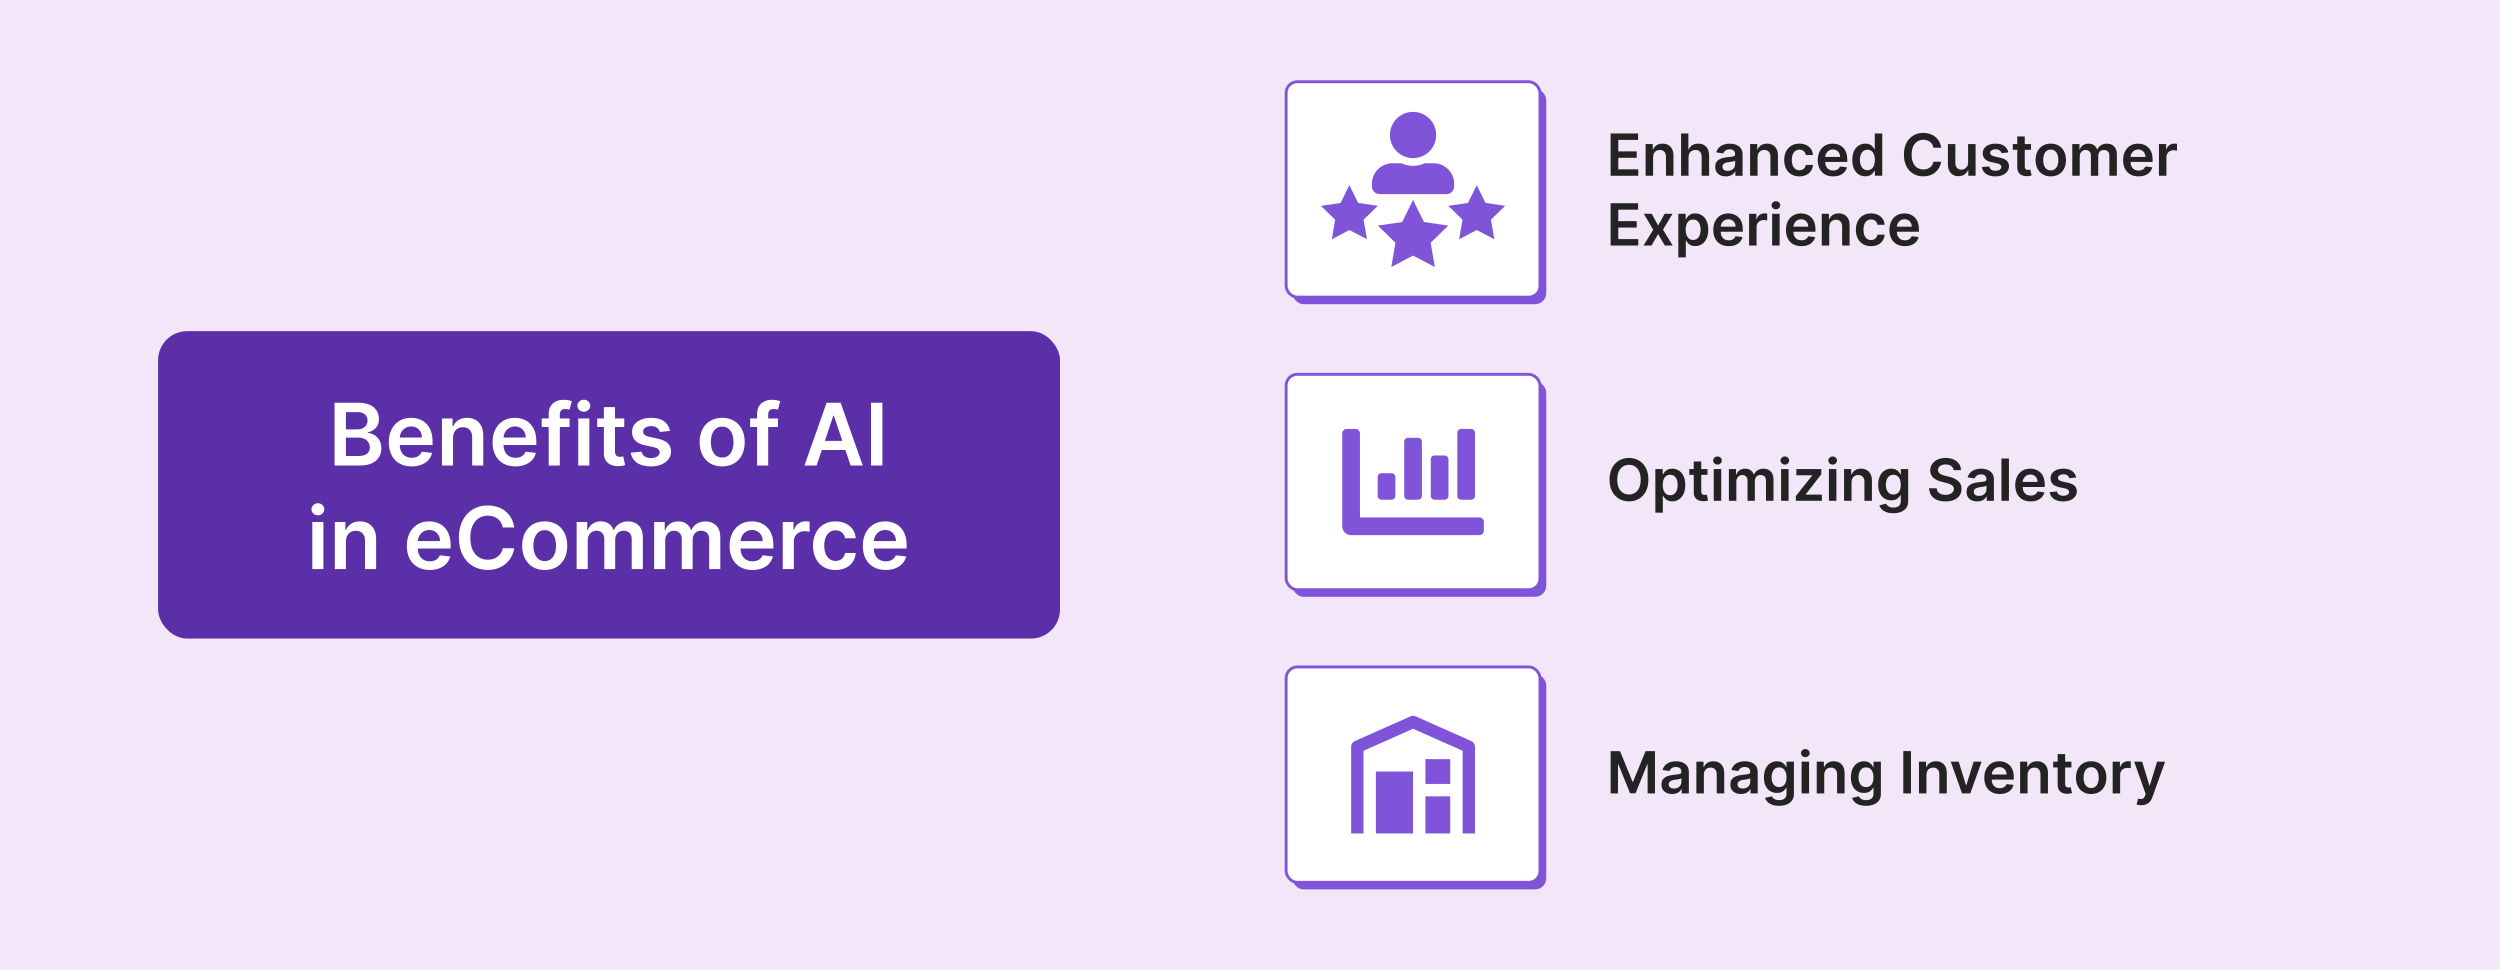 <?xml version="1.0" encoding="UTF-8"?><svg id="Layer_1" xmlns="http://www.w3.org/2000/svg" viewBox="0 0 860 333.576"><rect y="0" width="860" height="333.576" fill="#f2e6f8"/><g><rect x="54.379" y="113.914" width="310.261" height="105.748" rx="10" ry="10" fill="#5b2fa7"/><g><path d="m115.086,160.134v-21.591h8.266c1.56,0,2.859.244,3.896.733,1.037.488,1.813,1.154,2.33,1.998.517.844.775,1.799.775,2.868,0,.879-.169,1.629-.506,2.251s-.79,1.127-1.36,1.513c-.569.387-1.206.664-1.908.833v.211c.766.042,1.502.276,2.208.701.707.425,1.285,1.024,1.734,1.797s.675,1.708.675,2.804c0,1.118-.271,2.121-.812,3.01-.541.889-1.356,1.59-2.446,2.103s-2.46.769-4.111.769h-8.74Zm3.912-12.409h3.869c.675,0,1.282-.124,1.824-.374.541-.249.968-.605,1.281-1.065.313-.46.469-1.007.469-1.64,0-.836-.293-1.525-.88-2.066-.587-.541-1.456-.812-2.609-.812h-3.953v5.957Zm0,9.141h4.207c1.419,0,2.444-.273,3.073-.817.629-.544.943-1.246.943-2.103,0-.64-.158-1.218-.475-1.734-.316-.517-.766-.924-1.349-1.223-.584-.299-1.279-.448-2.087-.448h-4.312v6.326Z" fill="#fff"/><path d="m141.601,160.451c-1.623,0-3.024-.339-4.201-1.018s-2.082-1.641-2.715-2.889c-.632-1.248-.949-2.718-.949-4.412,0-1.665.318-3.129.954-4.391.636-1.262,1.527-2.246,2.672-2.952s2.492-1.06,4.038-1.06c.998,0,1.941.16,2.831.479.889.32,1.676.814,2.361,1.481.685.668,1.225,1.517,1.619,2.546.394,1.03.59,2.254.59,3.674v1.17h-13.273v-2.572h9.615c-.007-.731-.166-1.383-.475-1.956-.31-.573-.74-1.024-1.292-1.355-.552-.331-1.193-.496-1.924-.496-.78,0-1.465.188-2.056.564-.59.376-1.049.868-1.375,1.476-.327.608-.494,1.274-.501,1.998v2.246c0,.942.172,1.748.517,2.419.344.671.826,1.185,1.444,1.54s1.342.532,2.172.532c.555,0,1.058-.079,1.507-.237s.84-.392,1.17-.701c.331-.309.58-.692.749-1.149l3.563.4c-.225.942-.652,1.763-1.281,2.462-.629.699-1.432,1.241-2.409,1.623s-2.095.575-3.353.575Z" fill="#fff"/><path d="m155.844,150.646v9.488h-3.816v-16.193h3.648v2.752h.19c.373-.907.968-1.627,1.787-2.161s1.833-.801,3.042-.801c1.118,0,2.093.239,2.926.717.833.478,1.479,1.17,1.94,2.077s.687,2.006.68,3.3v10.31h-3.816v-9.72c0-1.083-.279-1.929-.838-2.541-.559-.611-1.33-.917-2.314-.917-.668,0-1.26.146-1.776.438s-.921.711-1.212,1.26-.438,1.212-.438,1.993Z" fill="#fff"/><path d="m177.298,160.451c-1.623,0-3.024-.339-4.201-1.018s-2.082-1.641-2.715-2.889c-.632-1.248-.949-2.718-.949-4.412,0-1.665.318-3.129.954-4.391.636-1.262,1.527-2.246,2.672-2.952s2.492-1.06,4.038-1.06c.998,0,1.941.16,2.831.479.889.32,1.676.814,2.361,1.481.685.668,1.225,1.517,1.619,2.546.394,1.03.59,2.254.59,3.674v1.17h-13.273v-2.572h9.615c-.007-.731-.166-1.383-.475-1.956-.31-.573-.74-1.024-1.292-1.355-.552-.331-1.193-.496-1.924-.496-.78,0-1.465.188-2.056.564-.59.376-1.049.868-1.375,1.476-.327.608-.494,1.274-.501,1.998v2.246c0,.942.172,1.748.517,2.419.344.671.826,1.185,1.444,1.54s1.342.532,2.172.532c.555,0,1.058-.079,1.507-.237s.84-.392,1.17-.701c.331-.309.58-.692.749-1.149l3.563.4c-.225.942-.652,1.763-1.281,2.462-.629.699-1.432,1.241-2.409,1.623s-2.095.575-3.353.575Z" fill="#fff"/><path d="m195.927,143.941v2.952h-9.573v-2.952h9.573Zm-7.18,16.193v-17.722c0-1.089.227-1.996.68-2.72.453-.724,1.063-1.265,1.829-1.623.766-.359,1.617-.538,2.551-.538.661,0,1.248.053,1.761.158.513.105.893.201,1.139.285l-.759,2.952c-.162-.049-.365-.1-.611-.153s-.52-.079-.822-.079c-.71,0-1.211.17-1.502.511-.292.341-.438.828-.438,1.46v17.469h-3.827Z" fill="#fff"/><path d="m200.839,141.643c-.612,0-1.133-.202-1.566-.606-.432-.404-.648-.891-.648-1.46,0-.576.218-1.066.654-1.471.435-.404.956-.606,1.56-.606.604,0,1.123.202,1.555.606.433.404.648.894.648,1.471,0,.569-.216,1.056-.648,1.46-.432.404-.951.606-1.555.606Zm-1.919,18.492v-16.193h3.816v16.193h-3.816Z" fill="#fff"/><path d="m214.745,143.941v2.952h-9.309v-2.952h9.309Zm-7.011-3.88h3.816v15.203c0,.513.079.905.237,1.175.158.271.367.455.627.554.26.099.548.147.864.147.239,0,.459-.018.659-.053.2-.035.353-.066.459-.095l.643,2.983c-.204.07-.494.147-.87.232s-.835.133-1.376.147c-.956.028-1.817-.118-2.583-.438-.766-.319-1.372-.817-1.818-1.492-.447-.675-.666-1.518-.659-2.53v-15.835Z" fill="#fff"/><path d="m230.495,148.221l-3.479.379c-.099-.351-.269-.682-.512-.991-.242-.31-.567-.559-.975-.749-.408-.19-.907-.285-1.497-.285-.794,0-1.46.172-1.998.517s-.803.79-.796,1.339c-.007.471.167.854.521,1.149.355.295.944.538,1.766.728l2.762.59c1.532.331,2.672.854,3.421,1.571s1.127,1.655,1.133,2.815c-.007,1.019-.304,1.917-.891,2.694-.587.776-1.4,1.383-2.441,1.818-1.04.435-2.235.654-3.584.654-1.982,0-3.577-.416-4.786-1.25s-1.929-1.994-2.161-3.484l3.721-.358c.169.731.527,1.283,1.076,1.655s1.261.559,2.14.559c.907,0,1.636-.186,2.188-.559s.828-.833.828-1.381c0-.464-.178-.847-.532-1.149-.355-.302-.905-.534-1.65-.696l-2.762-.58c-1.554-.323-2.703-.87-3.448-1.64s-1.114-1.745-1.107-2.925c-.007-.998.265-1.864.817-2.599.551-.734,1.321-1.304,2.309-1.708.987-.404,2.128-.606,3.421-.606,1.898,0,3.393.404,4.486,1.212s1.77,1.901,2.03,3.279Z" fill="#fff"/><path d="m248.427,160.451c-1.581,0-2.952-.348-4.111-1.044-1.16-.696-2.058-1.669-2.694-2.92-.636-1.25-.954-2.713-.954-4.386s.318-3.138.954-4.396c.636-1.258,1.534-2.235,2.694-2.931,1.16-.696,2.53-1.044,4.111-1.044s2.952.348,4.112,1.044,2.057,1.673,2.693,2.931c.636,1.258.954,2.724.954,4.396s-.318,3.135-.954,4.386c-.636,1.252-1.534,2.225-2.693,2.92s-2.53,1.044-4.112,1.044Zm.021-3.058c.857,0,1.574-.237,2.151-.711.576-.475,1.007-1.112,1.292-1.914s.427-1.694.427-2.678c0-.991-.142-1.889-.427-2.694-.285-.805-.715-1.446-1.292-1.924-.577-.478-1.294-.717-2.151-.717-.878,0-1.607.239-2.188.717-.58.478-1.012,1.119-1.297,1.924-.285.805-.427,1.703-.427,2.694,0,.984.142,1.877.427,2.678s.717,1.439,1.297,1.914c.58.474,1.309.711,2.188.711Z" fill="#fff"/><path d="m267.614,143.941v2.952h-9.573v-2.952h9.573Zm-7.18,16.193v-17.722c0-1.089.227-1.996.68-2.72.453-.724,1.063-1.265,1.829-1.623.766-.359,1.617-.538,2.551-.538.661,0,1.248.053,1.761.158.513.105.893.201,1.139.285l-.759,2.952c-.162-.049-.365-.1-.611-.153s-.52-.079-.822-.079c-.71,0-1.211.17-1.502.511-.292.341-.438.828-.438,1.46v17.469h-3.827Z" fill="#fff"/><path d="m280.918,160.134h-4.175l7.601-21.591h4.829l7.612,21.591h-4.175l-5.767-17.164h-.169l-5.756,17.164Zm.137-8.466h11.386v3.142h-11.386v-3.142Z" fill="#fff"/><path d="m303.543,138.543v21.591h-3.912v-21.591h3.912Z" fill="#fff"/><path d="m109.356,177.268c-.612,0-1.133-.202-1.566-.606-.432-.404-.648-.891-.648-1.46,0-.576.218-1.066.654-1.471.435-.404.956-.606,1.56-.606.604,0,1.123.202,1.555.606.433.404.648.894.648,1.471,0,.569-.216,1.056-.648,1.46-.432.404-.951.606-1.555.606Zm-1.919,18.492v-16.193h3.816v16.193h-3.816Z" fill="#fff"/><path d="m118.992,186.272v9.488h-3.816v-16.193h3.648v2.752h.19c.373-.907.968-1.627,1.787-2.161s1.833-.801,3.042-.801c1.118,0,2.093.239,2.926.717.833.478,1.479,1.17,1.94,2.077s.687,2.006.68,3.3v10.31h-3.816v-9.72c0-1.083-.279-1.929-.838-2.541-.559-.611-1.33-.917-2.314-.917-.668,0-1.26.146-1.776.438s-.921.711-1.212,1.26-.438,1.212-.438,1.993Z" fill="#fff"/><path d="m147.815,196.076c-1.623,0-3.024-.339-4.201-1.018s-2.082-1.641-2.715-2.889c-.632-1.248-.949-2.718-.949-4.412,0-1.665.318-3.129.954-4.391.636-1.262,1.527-2.246,2.672-2.952s2.492-1.06,4.038-1.06c.998,0,1.941.16,2.831.479.889.32,1.676.814,2.361,1.481.685.668,1.225,1.517,1.619,2.546.394,1.03.59,2.254.59,3.674v1.17h-13.273v-2.572h9.615c-.007-.731-.166-1.383-.475-1.956-.31-.573-.74-1.024-1.292-1.355-.552-.331-1.193-.496-1.924-.496-.78,0-1.465.188-2.056.564-.59.376-1.049.868-1.375,1.476-.327.608-.494,1.274-.501,1.998v2.246c0,.942.172,1.748.517,2.419.344.671.826,1.185,1.444,1.54s1.342.532,2.172.532c.555,0,1.058-.079,1.507-.237s.84-.392,1.17-.701c.331-.309.58-.692.749-1.149l3.563.4c-.225.942-.652,1.763-1.281,2.462-.629.699-1.432,1.241-2.409,1.623s-2.095.575-3.353.575Z" fill="#fff"/><path d="m176.892,181.454h-3.943c-.113-.646-.32-1.221-.622-1.724s-.678-.93-1.128-1.281c-.45-.351-.961-.617-1.534-.796s-1.19-.269-1.85-.269c-1.174,0-2.214.293-3.121.88-.907.587-1.617,1.444-2.13,2.573-.513,1.128-.769,2.504-.769,4.127,0,1.651.258,3.042.775,4.169s1.227,1.978,2.13,2.551c.903.573,1.938.859,3.104.859.646,0,1.253-.086,1.819-.258.565-.172,1.075-.427,1.528-.765.454-.337.836-.752,1.149-1.244.312-.492.529-1.055.648-1.687l3.943.021c-.147,1.026-.466,1.989-.954,2.889-.489.9-1.127,1.692-1.914,2.377s-1.708,1.219-2.762,1.603c-1.054.383-2.225.575-3.511.575-1.897,0-3.591-.44-5.082-1.318-1.49-.879-2.664-2.147-3.521-3.806s-1.286-3.647-1.286-5.967c0-2.327.432-4.317,1.296-5.973.865-1.655,2.042-2.922,3.532-3.8,1.49-.879,3.177-1.318,5.061-1.318,1.202,0,2.319.169,3.353.506s1.954.831,2.762,1.481c.808.65,1.474,1.444,1.998,2.382.523.939.866,2.008,1.028,3.21Z" fill="#fff"/><path d="m187.381,196.076c-1.581,0-2.952-.348-4.111-1.044-1.16-.696-2.058-1.669-2.694-2.92-.636-1.25-.954-2.713-.954-4.386s.318-3.138.954-4.396c.636-1.258,1.534-2.235,2.694-2.931,1.16-.696,2.53-1.044,4.111-1.044s2.952.348,4.112,1.044,2.057,1.673,2.693,2.931c.636,1.258.954,2.724.954,4.396s-.318,3.135-.954,4.386c-.636,1.252-1.534,2.225-2.693,2.92s-2.53,1.044-4.112,1.044Zm.021-3.058c.857,0,1.574-.237,2.151-.711.576-.475,1.007-1.112,1.292-1.914s.427-1.694.427-2.678c0-.991-.142-1.889-.427-2.694-.285-.805-.715-1.446-1.292-1.924-.577-.478-1.294-.717-2.151-.717-.878,0-1.607.239-2.188.717-.58.478-1.012,1.119-1.297,1.924-.285.805-.427,1.703-.427,2.694,0,.984.142,1.877.427,2.678s.717,1.439,1.297,1.914c.58.474,1.309.711,2.188.711Z" fill="#fff"/><path d="m198.366,195.76v-16.193h3.648v2.752h.19c.337-.928.896-1.653,1.676-2.177.78-.524,1.711-.786,2.794-.786,1.096,0,2.022.266,2.778.796.755.531,1.288,1.253,1.597,2.167h.169c.358-.899.964-1.618,1.818-2.156s1.868-.807,3.042-.807c1.49,0,2.706.471,3.648,1.413.941.942,1.413,2.316,1.413,4.122v10.87h-3.827v-10.279c0-1.005-.267-1.741-.801-2.209-.534-.467-1.188-.701-1.961-.701-.92,0-1.639.287-2.156.859s-.775,1.316-.775,2.23v10.1h-3.743v-10.437c0-.836-.252-1.504-.754-2.003-.502-.499-1.158-.749-1.966-.749-.548,0-1.047.139-1.497.416-.45.278-.809.668-1.076,1.17s-.4,1.087-.4,1.755v9.847h-3.816Z" fill="#fff"/><path d="m225.018,195.76v-16.193h3.648v2.752h.19c.337-.928.896-1.653,1.676-2.177.78-.524,1.711-.786,2.794-.786,1.096,0,2.022.266,2.778.796.755.531,1.288,1.253,1.597,2.167h.169c.358-.899.964-1.618,1.818-2.156s1.868-.807,3.042-.807c1.49,0,2.706.471,3.648,1.413.941.942,1.413,2.316,1.413,4.122v10.87h-3.827v-10.279c0-1.005-.267-1.741-.801-2.209-.534-.467-1.188-.701-1.961-.701-.92,0-1.639.287-2.156.859s-.775,1.316-.775,2.23v10.1h-3.743v-10.437c0-.836-.252-1.504-.754-2.003-.502-.499-1.158-.749-1.966-.749-.548,0-1.047.139-1.497.416-.45.278-.809.668-1.076,1.17s-.4,1.087-.4,1.755v9.847h-3.816Z" fill="#fff"/><path d="m258.838,196.076c-1.623,0-3.024-.339-4.201-1.018s-2.082-1.641-2.715-2.889c-.632-1.248-.949-2.718-.949-4.412,0-1.665.318-3.129.954-4.391.636-1.262,1.527-2.246,2.672-2.952s2.492-1.06,4.038-1.06c.998,0,1.941.16,2.831.479.889.32,1.676.814,2.361,1.481.685.668,1.225,1.517,1.619,2.546.394,1.03.59,2.254.59,3.674v1.17h-13.273v-2.572h9.615c-.007-.731-.166-1.383-.475-1.956-.31-.573-.74-1.024-1.292-1.355-.552-.331-1.193-.496-1.924-.496-.78,0-1.465.188-2.056.564-.59.376-1.049.868-1.375,1.476-.327.608-.494,1.274-.501,1.998v2.246c0,.942.172,1.748.517,2.419.344.671.826,1.185,1.444,1.54s1.342.532,2.172.532c.555,0,1.058-.079,1.507-.237s.84-.392,1.17-.701c.331-.309.58-.692.749-1.149l3.563.4c-.225.942-.652,1.763-1.281,2.462-.629.699-1.432,1.241-2.409,1.623s-2.095.575-3.353.575Z" fill="#fff"/><path d="m269.265,195.76v-16.193h3.7v2.699h.169c.295-.935.803-1.657,1.523-2.167.72-.509,1.544-.764,2.472-.764.211,0,.448.009.711.026.264.018.483.044.659.079v3.511c-.162-.056-.416-.107-.764-.153-.348-.046-.684-.069-1.007-.069-.696,0-1.32.149-1.872.448s-.986.711-1.302,1.239c-.316.527-.475,1.135-.475,1.824v9.52h-3.816Z" fill="#fff"/><path d="m287.429,196.076c-1.617,0-3.003-.355-4.159-1.065s-2.045-1.692-2.667-2.947c-.622-1.254-.933-2.7-.933-4.338,0-1.645.316-3.098.949-4.359.633-1.262,1.527-2.246,2.683-2.952s2.525-1.06,4.106-1.06c1.314,0,2.479.241,3.495.722s1.826,1.16,2.43,2.035.949,1.896,1.033,3.062h-3.647c-.148-.78-.498-1.432-1.049-1.956-.552-.523-1.288-.785-2.208-.785-.78,0-1.465.209-2.056.627-.591.418-1.049,1.018-1.376,1.798-.327.78-.49,1.715-.49,2.804,0,1.103.162,2.05.485,2.841.323.79.778,1.398,1.365,1.824s1.277.638,2.072.638c.562,0,1.066-.107,1.513-.321s.821-.525,1.123-.933c.302-.408.509-.903.622-1.486h3.647c-.091,1.145-.429,2.159-1.012,3.042-.584.882-1.377,1.571-2.382,2.066-1.005.495-2.186.743-3.542.743Z" fill="#fff"/><path d="m304.677,196.076c-1.623,0-3.024-.339-4.201-1.018s-2.082-1.641-2.715-2.889c-.632-1.248-.949-2.718-.949-4.412,0-1.665.318-3.129.954-4.391.636-1.262,1.527-2.246,2.672-2.952s2.492-1.06,4.038-1.06c.998,0,1.941.16,2.831.479.889.32,1.676.814,2.361,1.481.685.668,1.225,1.517,1.619,2.546.394,1.03.59,2.254.59,3.674v1.17h-13.273v-2.572h9.615c-.007-.731-.166-1.383-.475-1.956-.31-.573-.74-1.024-1.292-1.355-.552-.331-1.193-.496-1.924-.496-.78,0-1.465.188-2.056.564-.59.376-1.049.868-1.375,1.476-.327.608-.494,1.274-.501,1.998v2.246c0,.942.172,1.748.517,2.419.344.671.826,1.185,1.444,1.54s1.342.532,2.172.532c.555,0,1.058-.079,1.507-.237s.84-.392,1.17-.701c.331-.309.58-.692.749-1.149l3.563.4c-.225.942-.652,1.763-1.281,2.462-.629.699-1.432,1.241-2.409,1.623s-2.095.575-3.353.575Z" fill="#fff"/></g></g><g><g><rect x="444.586" y="30.561" width="87.322" height="74.091" rx="3.834" ry="3.834" fill="#8054d8"/><rect x="442.43" y="28.119" width="87.322" height="74.091" rx="3.834" ry="3.834" fill="#fff" stroke="#8054d8" stroke-miterlimit="10"/></g><g><rect x="444.586" y="131.214" width="87.322" height="74.091" rx="3.834" ry="3.834" fill="#8054d8"/><rect x="442.43" y="128.771" width="87.322" height="74.091" rx="3.834" ry="3.834" fill="#fff" stroke="#8054d8" stroke-miterlimit="10"/></g><g><rect x="444.586" y="231.867" width="87.322" height="74.091" rx="3.834" ry="3.834" fill="#8054d8"/><rect x="442.43" y="229.424" width="87.322" height="74.091" rx="3.834" ry="3.834" fill="#fff" stroke="#8054d8" stroke-miterlimit="10"/></g><g><path d="m554.054,60.462v-14.545h9.46v2.209h-6.825v3.949h6.336v2.208h-6.336v3.97h6.883v2.209h-9.518Z" fill="#232323"/><path d="m568.662,54.07v6.392h-2.57v-10.909h2.457v1.854h.128c.251-.611.652-1.096,1.204-1.456s1.234-.54,2.049-.54c.753,0,1.41.161,1.971.483.561.322.997.789,1.307,1.399.31.611.463,1.352.458,2.223v6.946h-2.57v-6.548c0-.729-.189-1.3-.565-1.711-.376-.412-.895-.618-1.559-.618-.45,0-.849.099-1.196.295-.349.196-.621.479-.817.849s-.295.817-.295,1.342Z" fill="#232323"/><path d="m580.857,54.07v6.392h-2.57v-14.545h2.514v5.49h.128c.256-.616.652-1.102,1.19-1.46.538-.357,1.223-.536,2.057-.536.758,0,1.418.159,1.981.476s1,.781,1.31,1.392c.31.611.465,1.356.465,2.237v6.946h-2.571v-6.548c0-.734-.188-1.306-.565-1.715-.376-.409-.903-.614-1.58-.614-.454,0-.86.099-1.218.295s-.637.479-.838.849c-.202.369-.303.817-.303,1.342Z" fill="#232323"/><path d="m593.684,60.682c-.691,0-1.312-.124-1.864-.373s-.987-.617-1.307-1.105c-.319-.487-.479-1.089-.479-1.804,0-.616.113-1.125.341-1.527s.537-.725.931-.966c.393-.241.837-.425,1.332-.55.494-.126,1.007-.216,1.537-.273.64-.066,1.158-.127,1.556-.181.398-.054.688-.14.87-.255.182-.116.273-.297.273-.543v-.043c0-.535-.159-.949-.477-1.243-.316-.293-.773-.44-1.37-.44-.63,0-1.128.138-1.495.412s-.614.599-.742.973l-2.4-.341c.19-.663.502-1.218.938-1.665.435-.448.968-.784,1.598-1.009.63-.225,1.326-.337,2.088-.337.525,0,1.049.061,1.57.185.52.123.996.326,1.427.607.432.282.778.664,1.041,1.147s.394,1.087.394,1.811v7.301h-2.471v-1.498h-.086c-.156.303-.375.586-.656.849-.282.263-.635.474-1.059.632-.424.158-.92.237-1.488.237Zm.668-1.889c.516,0,.964-.103,1.342-.309.379-.206.672-.479.878-.82s.309-.712.309-1.115v-1.285c-.08.066-.217.128-.408.185-.192.057-.406.106-.643.149-.237.043-.472.081-.703.114-.232.033-.434.061-.605.085-.383.052-.727.137-1.029.255-.303.119-.542.283-.718.494-.175.211-.263.482-.263.814,0,.473.173.831.519,1.072s.786.362,1.321.362Z" fill="#232323"/><path d="m604.606,54.07v6.392h-2.57v-10.909h2.457v1.854h.128c.251-.611.652-1.096,1.204-1.456s1.234-.54,2.049-.54c.753,0,1.41.161,1.971.483.561.322.997.789,1.307,1.399.31.611.463,1.352.458,2.223v6.946h-2.57v-6.548c0-.729-.189-1.3-.565-1.711-.376-.412-.895-.618-1.559-.618-.45,0-.849.099-1.196.295-.349.196-.621.479-.817.849s-.295.817-.295,1.342Z" fill="#232323"/><path d="m618.989,60.675c-1.089,0-2.022-.239-2.802-.717-.778-.478-1.378-1.14-1.797-1.985s-.628-1.819-.628-2.923c0-1.108.213-2.087.639-2.937.427-.85,1.029-1.513,1.808-1.989.779-.476,1.701-.714,2.767-.714.886,0,1.67.163,2.354.487.684.324,1.23.781,1.637,1.371s.64,1.277.696,2.063h-2.457c-.1-.525-.336-.964-.707-1.317-.372-.352-.868-.529-1.488-.529-.525,0-.987.141-1.385.422s-.707.685-.927,1.211-.33,1.155-.33,1.889c0,.744.108,1.381.326,1.914s.524.942.92,1.228c.396.287.86.43,1.395.43.379,0,.719-.072,1.02-.216s.553-.354.756-.628c.204-.275.344-.608.42-1.002h2.457c-.061.771-.289,1.455-.682,2.049-.394.594-.929,1.058-1.605,1.392-.677.334-1.473.5-2.387.5Z" fill="#232323"/><path d="m630.608,60.675c-1.094,0-2.037-.228-2.83-.685s-1.402-1.105-1.829-1.946c-.426-.84-.639-1.831-.639-2.972,0-1.122.214-2.108.643-2.958.429-.85,1.028-1.513,1.801-1.989.771-.476,1.678-.714,2.72-.714.672,0,1.308.108,1.907.323.599.215,1.129.548,1.591.998s.825,1.022,1.09,1.715c.266.694.398,1.519.398,2.476v.788h-8.941v-1.733h6.478c-.005-.492-.111-.932-.319-1.317-.209-.386-.499-.69-.87-.913-.372-.223-.804-.334-1.297-.334-.525,0-.987.127-1.385.38-.398.253-.706.585-.927.995-.22.409-.333.858-.337,1.346v1.513c0,.635.115,1.178.348,1.63s.557.798.973,1.037c.417.239.904.359,1.464.359.374,0,.712-.054,1.016-.16.303-.106.565-.264.788-.472s.391-.466.504-.774l2.4.27c-.151.635-.439,1.188-.862,1.659s-.965.835-1.623,1.094c-.658.258-1.411.387-2.259.387Z" fill="#232323"/><path d="m641.681,60.653c-.856,0-1.624-.22-2.301-.66-.678-.44-1.212-1.08-1.605-1.917-.393-.838-.589-1.856-.589-3.054,0-1.212.199-2.236.6-3.072.4-.835.941-1.468,1.623-1.896.682-.429,1.441-.643,2.279-.643.64,0,1.165.108,1.577.323s.738.474.981.774c.241.3.428.584.56.849h.106v-5.44h2.578v14.545h-2.528v-1.719h-.156c-.133.265-.324.546-.575.842s-.582.548-.994.756-.931.312-1.556.312Zm.718-2.109c.544,0,1.008-.148,1.392-.444s.675-.709.874-1.24c.198-.53.298-1.148.298-1.853s-.098-1.318-.295-1.839c-.196-.521-.485-.926-.866-1.214-.381-.289-.849-.434-1.402-.434-.573,0-1.052.149-1.435.448-.384.298-.673.71-.867,1.236-.193.525-.291,1.127-.291,1.804,0,.682.099,1.289.295,1.822s.487.952.874,1.257c.386.305.86.458,1.424.458Z" fill="#232323"/><path d="m667.767,50.824h-2.656c-.075-.435-.215-.823-.419-1.161-.203-.339-.457-.626-.76-.863-.303-.236-.647-.415-1.033-.536s-.802-.181-1.247-.181c-.79,0-1.491.198-2.102.593-.611.396-1.09.973-1.435,1.733-.346.76-.519,1.687-.519,2.78,0,1.113.174,2.049.521,2.809.349.76.826,1.333,1.435,1.719.608.386,1.306.579,2.092.579.435,0,.844-.058,1.226-.174.381-.116.724-.288,1.029-.515.306-.228.564-.507.774-.838.211-.331.356-.71.436-1.136l2.656.014c-.1.691-.314,1.34-.643,1.946-.329.606-.759,1.14-1.289,1.602-.53.461-1.15.821-1.86,1.08-.711.257-1.499.387-2.365.387-1.278,0-2.42-.296-3.424-.888s-1.794-1.446-2.372-2.564c-.577-1.117-.866-2.458-.866-4.02,0-1.567.291-2.908.873-4.023.583-1.115,1.376-1.968,2.38-2.56s2.14-.888,3.409-.888c.81,0,1.562.113,2.258.341.696.227,1.316.56,1.861.998.544.438.993.973,1.346,1.605.352.632.584,1.353.692,2.163Z" fill="#232323"/><path d="m677.028,55.874v-6.321h2.57v10.909h-2.492v-1.939h-.114c-.246.611-.649,1.11-1.211,1.498-.56.388-1.251.582-2.07.582-.715,0-1.346-.159-1.893-.479-.547-.319-.974-.786-1.282-1.399-.308-.613-.461-1.355-.461-2.227v-6.946h2.57v6.548c0,.691.19,1.241.568,1.648s.876.611,1.492.611c.378,0,.745-.093,1.101-.277.354-.185.647-.46.877-.827.23-.367.345-.828.345-1.381Z" fill="#232323"/><path d="m690.864,52.437l-2.344.255c-.066-.237-.182-.459-.345-.667s-.382-.377-.657-.504c-.274-.128-.61-.191-1.008-.191-.535,0-.984.116-1.347.348-.361.232-.541.533-.536.902-.005.317.112.575.352.774s.636.362,1.19.49l1.86.398c1.032.223,1.801.575,2.305,1.058.504.483.759,1.115.764,1.897-.005.686-.205,1.292-.601,1.815-.396.523-.943.932-1.644,1.226-.701.293-1.506.44-2.415.44-1.335,0-2.41-.28-3.225-.841s-1.3-1.344-1.456-2.348l2.507-.241c.114.493.355.864.725,1.115s.851.376,1.442.376c.61,0,1.102-.125,1.474-.376.371-.251.558-.561.558-.931,0-.312-.12-.57-.359-.774s-.609-.36-1.111-.469l-1.86-.391c-1.047-.218-1.821-.586-2.322-1.105-.502-.519-.751-1.175-.746-1.971-.005-.672.179-1.256.551-1.75.371-.495.89-.878,1.555-1.15.665-.273,1.434-.409,2.305-.409,1.278,0,2.286.273,3.022.817s1.191,1.281,1.367,2.209Z" fill="#232323"/><path d="m698.669,49.553v1.989h-6.271v-1.989h6.271Zm-4.723-2.614h2.57v10.242c0,.346.054.61.16.792s.247.307.423.373c.175.066.369.1.582.1.161,0,.309-.012.444-.036.135-.023.237-.045.309-.064l.434,2.01c-.138.047-.333.099-.586.156-.254.057-.562.09-.928.1-.644.019-1.224-.08-1.739-.295-.517-.215-.925-.55-1.226-1.005s-.448-1.023-.443-1.705v-10.668Z" fill="#232323"/><path d="m705.465,60.675c-1.065,0-1.988-.234-2.769-.703s-1.386-1.125-1.815-1.967-.643-1.828-.643-2.955.214-2.114.643-2.961,1.033-1.506,1.815-1.975,1.705-.703,2.769-.703c1.065,0,1.989.234,2.771.703s1.386,1.127,1.815,1.975.643,1.835.643,2.961-.214,2.112-.643,2.955-1.033,1.498-1.815,1.967-1.705.703-2.771.703Zm.015-2.06c.577,0,1.06-.16,1.449-.479.388-.319.678-.749.87-1.289.191-.54.287-1.141.287-1.804,0-.667-.096-1.272-.287-1.815-.192-.542-.482-.974-.87-1.296-.389-.322-.872-.483-1.449-.483-.592,0-1.083.161-1.474.483s-.682.754-.874,1.296c-.191.542-.287,1.147-.287,1.815,0,.663.096,1.264.287,1.804.192.54.483.97.874,1.289.391.32.882.479,1.474.479Z" fill="#232323"/><path d="m712.866,60.462v-10.909h2.457v1.854h.128c.228-.625.604-1.114,1.129-1.467.526-.352,1.153-.529,1.883-.529.738,0,1.362.179,1.871.536.509.358.867.844,1.076,1.46h.113c.241-.606.65-1.09,1.226-1.453s1.258-.543,2.049-.543c1.004,0,1.823.317,2.457.952.635.635.952,1.56.952,2.777v7.322h-2.578v-6.925c0-.677-.18-1.173-.54-1.488-.359-.315-.8-.472-1.321-.472-.62,0-1.105.193-1.452.579-.348.386-.521.887-.521,1.502v6.804h-2.522v-7.031c0-.564-.17-1.013-.508-1.35-.339-.336-.78-.504-1.325-.504-.369,0-.705.093-1.008.28-.304.187-.545.45-.725.789s-.271.732-.271,1.183v6.633h-2.57Z" fill="#232323"/><path d="m735.649,60.675c-1.094,0-2.037-.228-2.83-.685s-1.402-1.105-1.829-1.946c-.426-.84-.639-1.831-.639-2.972,0-1.122.214-2.108.643-2.958.429-.85,1.028-1.513,1.801-1.989.771-.476,1.678-.714,2.72-.714.672,0,1.308.108,1.907.323.599.215,1.129.548,1.591.998s.825,1.022,1.09,1.715c.266.694.398,1.519.398,2.476v.788h-8.941v-1.733h6.478c-.005-.492-.111-.932-.319-1.317-.209-.386-.499-.69-.87-.913-.372-.223-.804-.334-1.297-.334-.525,0-.987.127-1.385.38-.398.253-.706.585-.927.995-.22.409-.333.858-.337,1.346v1.513c0,.635.115,1.178.348,1.63s.557.798.973,1.037c.417.239.904.359,1.464.359.374,0,.712-.054,1.016-.16.303-.106.565-.264.788-.472s.391-.466.504-.774l2.4.27c-.151.635-.439,1.188-.862,1.659s-.965.835-1.623,1.094c-.658.258-1.411.387-2.259.387Z" fill="#232323"/><path d="m742.674,60.462v-10.909h2.492v1.818h.114c.198-.63.541-1.116,1.026-1.46s1.04-.515,1.665-.515c.143,0,.302.006.479.018.178.012.325.029.444.053v2.365c-.109-.038-.281-.072-.516-.103-.234-.031-.46-.046-.678-.046-.469,0-.89.101-1.261.302-.372.201-.664.479-.877.835s-.32.765-.32,1.228v6.414h-2.57Z" fill="#232323"/><path d="m554.054,84.462v-14.546h9.46v2.209h-6.825v3.949h6.336v2.209h-6.336v3.97h6.883v2.209h-9.518Z" fill="#232323"/><path d="m568.193,73.553l2.202,4.027,2.237-4.027h2.72l-3.288,5.455,3.346,5.454h-2.706l-2.309-3.928-2.287,3.928h-2.728l3.324-5.454-3.238-5.455h2.727Z" fill="#232323"/><path d="m577.342,88.553v-15h2.528v1.804h.149c.132-.265.319-.548.56-.849s.568-.559.981-.773c.412-.216.938-.323,1.576-.323.843,0,1.605.214,2.283.643.68.429,1.22,1.06,1.62,1.897.399.835.6,1.859.6,3.071,0,1.198-.196,2.216-.589,3.054-.394.839-.929,1.478-1.605,1.918s-1.444.66-2.301.66c-.625,0-1.144-.103-1.556-.312-.412-.208-.742-.46-.991-.756-.248-.296-.441-.576-.578-.842h-.107v5.81h-2.57Zm2.522-9.545c0,.705.101,1.323.302,1.853s.492.943.873,1.239.844.443,1.389.443c.568,0,1.044-.152,1.428-.458.384-.305.673-.725.87-1.257.196-.532.295-1.14.295-1.821,0-.678-.098-1.279-.292-1.805-.193-.525-.482-.938-.866-1.235-.384-.299-.861-.447-1.435-.447-.549,0-1.016.144-1.399.433-.383.289-.673.694-.87,1.215-.196.52-.294,1.134-.294,1.84Z" fill="#232323"/><path d="m594.664,84.675c-1.094,0-2.037-.229-2.83-.685-.793-.456-1.402-1.105-1.829-1.945-.426-.841-.639-1.831-.639-2.973,0-1.122.214-2.108.643-2.958s1.028-1.513,1.801-1.988c.771-.477,1.678-.714,2.72-.714.672,0,1.308.107,1.907.323.599.215,1.129.548,1.591.997.462.45.825,1.022,1.09,1.716.266.693.398,1.519.398,2.475v.789h-8.941v-1.733h6.478c-.005-.492-.111-.932-.319-1.317-.209-.386-.499-.69-.87-.913-.372-.222-.804-.333-1.297-.333-.525,0-.987.126-1.385.38-.398.253-.706.584-.927.994-.22.409-.333.858-.337,1.346v1.513c0,.635.115,1.178.348,1.63s.557.798.973,1.037c.417.239.904.358,1.464.358.374,0,.712-.053,1.016-.159.303-.106.565-.265.788-.473s.391-.467.504-.774l2.4.271c-.151.634-.439,1.187-.862,1.658-.424.471-.965.836-1.623,1.094s-1.411.387-2.259.387Z" fill="#232323"/><path d="m601.688,84.462v-10.909h2.492v1.818h.114c.198-.63.541-1.116,1.026-1.46.485-.343,1.04-.515,1.665-.515.143,0,.302.006.479.018s.325.03.444.054v2.365c-.109-.038-.281-.072-.516-.103-.234-.03-.46-.046-.678-.046-.469,0-.89.101-1.261.302-.372.201-.664.479-.877.835-.213.354-.32.765-.32,1.228v6.413h-2.57Z" fill="#232323"/><path d="m610.914,72.005c-.411,0-.763-.137-1.055-.409-.291-.272-.436-.6-.436-.983,0-.388.146-.719.44-.99.294-.273.644-.409,1.051-.409s.757.137,1.048.409c.291.272.436.603.436.99,0,.384-.145.712-.436.983-.291.273-.641.409-1.048.409Zm-1.292,12.457v-10.909h2.57v10.909h-2.57Z" fill="#232323"/><path d="m619.664,84.675c-1.094,0-2.037-.229-2.83-.685-.793-.456-1.402-1.105-1.829-1.945-.426-.841-.639-1.831-.639-2.973,0-1.122.214-2.108.643-2.958s1.028-1.513,1.801-1.988c.771-.477,1.678-.714,2.72-.714.672,0,1.308.107,1.907.323.599.215,1.129.548,1.591.997.462.45.825,1.022,1.09,1.716.266.693.398,1.519.398,2.475v.789h-8.941v-1.733h6.478c-.005-.492-.111-.932-.319-1.317-.209-.386-.499-.69-.87-.913-.372-.222-.804-.333-1.297-.333-.525,0-.987.126-1.385.38-.398.253-.706.584-.927.994-.22.409-.333.858-.337,1.346v1.513c0,.635.115,1.178.348,1.63s.557.798.973,1.037c.417.239.904.358,1.464.358.374,0,.712-.053,1.016-.159.303-.106.565-.265.788-.473s.391-.467.504-.774l2.4.271c-.151.634-.439,1.187-.862,1.658-.424.471-.965.836-1.623,1.094s-1.411.387-2.259.387Z" fill="#232323"/><path d="m629.259,78.07v6.392h-2.57v-10.909h2.457v1.853h.128c.251-.61.652-1.096,1.204-1.456.552-.359,1.234-.539,2.049-.539.753,0,1.41.161,1.971.482.561.322.997.788,1.307,1.399.31.61.463,1.352.458,2.223v6.946h-2.57v-6.548c0-.73-.189-1.3-.565-1.712-.376-.412-.895-.618-1.559-.618-.45,0-.849.099-1.196.295-.349.196-.621.479-.817.849s-.295.816-.295,1.343Z" fill="#232323"/><path d="m643.641,84.675c-1.089,0-2.022-.239-2.802-.717-.778-.478-1.378-1.141-1.797-1.985-.419-.846-.628-1.819-.628-2.923,0-1.107.213-2.087.639-2.937.427-.85,1.029-1.513,1.808-1.988.779-.477,1.701-.714,2.767-.714.886,0,1.67.162,2.354.486.684.324,1.23.781,1.637,1.37.407.59.64,1.277.696,2.063h-2.457c-.1-.525-.336-.965-.707-1.317-.372-.352-.868-.529-1.488-.529-.525,0-.987.142-1.385.423-.398.282-.707.685-.927,1.211s-.33,1.155-.33,1.89c0,.743.108,1.381.326,1.914.218.532.524.941.92,1.228.396.286.86.43,1.395.43.379,0,.719-.072,1.02-.217s.553-.353.756-.629c.204-.274.344-.608.42-1.001h2.457c-.061.771-.289,1.455-.682,2.049-.394.595-.929,1.059-1.605,1.392-.677.334-1.473.501-2.387.501Z" fill="#232323"/><path d="m655.26,84.675c-1.094,0-2.037-.229-2.83-.685-.793-.456-1.402-1.105-1.829-1.945-.426-.841-.639-1.831-.639-2.973,0-1.122.214-2.108.643-2.958s1.028-1.513,1.801-1.988c.771-.477,1.678-.714,2.72-.714.672,0,1.308.107,1.907.323.599.215,1.129.548,1.591.997.462.45.825,1.022,1.09,1.716.266.693.398,1.519.398,2.475v.789h-8.941v-1.733h6.478c-.005-.492-.111-.932-.319-1.317-.209-.386-.499-.69-.87-.913-.372-.222-.804-.333-1.297-.333-.525,0-.987.126-1.385.38-.398.253-.706.584-.927.994-.22.409-.333.858-.337,1.346v1.513c0,.635.115,1.178.348,1.63s.557.798.973,1.037c.417.239.904.358,1.464.358.374,0,.712-.053,1.016-.159.303-.106.565-.265.788-.473s.391-.467.504-.774l2.4.271c-.151.634-.439,1.187-.862,1.658-.424.471-.965.836-1.623,1.094s-1.411.387-2.259.387Z" fill="#232323"/></g><g><path d="m554.054,258.381h3.225l4.318,10.54h.17l4.318-10.54h3.225v14.545h-2.528v-9.993h-.135l-4.021,9.95h-1.889l-4.021-9.972h-.135v10.014h-2.528v-14.545Z" fill="#232323"/><path d="m575.204,273.147c-.691,0-1.312-.124-1.864-.373s-.987-.617-1.307-1.105c-.319-.487-.479-1.089-.479-1.804,0-.616.113-1.125.341-1.527s.537-.725.931-.966c.393-.241.837-.425,1.332-.55.494-.126,1.007-.216,1.537-.273.64-.066,1.158-.127,1.556-.181.398-.054.688-.14.87-.255.182-.116.273-.297.273-.543v-.043c0-.535-.159-.949-.477-1.243-.316-.293-.773-.44-1.37-.44-.63,0-1.128.138-1.495.412s-.614.599-.742.973l-2.4-.341c.19-.663.502-1.218.938-1.665.435-.448.968-.784,1.598-1.009.63-.225,1.326-.337,2.088-.337.525,0,1.049.061,1.57.185.52.123.996.326,1.427.607.432.282.778.664,1.041,1.147s.394,1.087.394,1.811v7.301h-2.471v-1.498h-.086c-.156.303-.375.586-.656.849-.282.263-.635.474-1.059.632-.424.158-.92.237-1.488.237Zm.668-1.889c.516,0,.964-.103,1.342-.309.379-.206.672-.479.878-.82s.309-.712.309-1.115v-1.285c-.08.066-.217.128-.408.185-.192.057-.406.106-.643.149-.237.043-.472.081-.703.114-.232.033-.434.061-.605.085-.383.052-.727.137-1.029.255-.303.119-.542.283-.718.494-.175.211-.263.482-.263.814,0,.473.173.831.519,1.072s.786.362,1.321.362Z" fill="#232323"/><path d="m586.127,266.535v6.392h-2.57v-10.909h2.457v1.854h.128c.251-.611.652-1.096,1.204-1.456s1.234-.54,2.049-.54c.753,0,1.41.161,1.971.483.561.322.997.789,1.307,1.399.31.611.463,1.352.458,2.223v6.946h-2.57v-6.548c0-.729-.189-1.3-.565-1.711-.376-.412-.895-.618-1.559-.618-.45,0-.849.099-1.196.295-.349.196-.621.479-.817.849s-.295.817-.295,1.342Z" fill="#232323"/><path d="m598.89,273.147c-.691,0-1.312-.124-1.864-.373s-.987-.617-1.307-1.105c-.319-.487-.479-1.089-.479-1.804,0-.616.113-1.125.341-1.527s.537-.725.931-.966c.393-.241.837-.425,1.332-.55.494-.126,1.007-.216,1.537-.273.64-.066,1.158-.127,1.556-.181.398-.054.688-.14.87-.255.182-.116.273-.297.273-.543v-.043c0-.535-.159-.949-.477-1.243-.316-.293-.773-.44-1.37-.44-.63,0-1.128.138-1.495.412s-.614.599-.742.973l-2.4-.341c.19-.663.502-1.218.938-1.665.435-.448.968-.784,1.598-1.009.63-.225,1.326-.337,2.088-.337.525,0,1.049.061,1.57.185.52.123.996.326,1.427.607.432.282.778.664,1.041,1.147s.394,1.087.394,1.811v7.301h-2.471v-1.498h-.086c-.156.303-.375.586-.656.849-.282.263-.635.474-1.059.632-.424.158-.92.237-1.488.237Zm.668-1.889c.516,0,.964-.103,1.342-.309.379-.206.672-.479.878-.82s.309-.712.309-1.115v-1.285c-.08.066-.217.128-.408.185-.192.057-.406.106-.643.149-.237.043-.472.081-.703.114-.232.033-.434.061-.605.085-.383.052-.727.137-1.029.255-.303.119-.542.283-.718.494-.175.211-.263.482-.263.814,0,.473.173.831.519,1.072s.786.362,1.321.362Z" fill="#232323"/><path d="m611.987,277.202c-.924,0-1.717-.123-2.379-.369-.663-.246-1.196-.575-1.599-.987s-.682-.864-.838-1.356l2.315-.561c.104.194.256.395.454.601.199.206.468.379.807.519.338.14.766.209,1.282.209.729,0,1.332-.175,1.81-.525s.718-.916.718-1.697v-2.067h-.128c-.133.266-.326.538-.579.817s-.587.514-1.001.703c-.415.19-.935.284-1.56.284-.838,0-1.597-.198-2.276-.593-.68-.395-1.219-.987-1.619-1.775-.4-.788-.6-1.777-.6-2.965,0-1.198.199-2.21.6-3.036s.941-1.454,1.623-1.882c.682-.429,1.441-.643,2.279-.643.64,0,1.166.108,1.581.323.414.215.744.474.99.774.246.3.434.584.561.849h.142v-1.804h2.536v11.087c0,.914-.223,1.675-.668,2.283s-1.054,1.062-1.825,1.363c-.772.301-1.647.451-2.628.451Zm.021-6.449c.544,0,1.008-.132,1.392-.398s.675-.646.874-1.144c.198-.497.298-1.094.298-1.79,0-.686-.098-1.288-.295-1.804-.196-.516-.485-.917-.866-1.204-.381-.286-.849-.43-1.402-.43-.573,0-1.052.149-1.435.448-.384.298-.673.707-.867,1.225-.193.519-.291,1.107-.291,1.765,0,.668.099,1.252.295,1.751s.487.888.874,1.165c.386.277.86.415,1.424.415Z" fill="#232323"/><path d="m621.042,260.469c-.411,0-.763-.136-1.055-.408-.291-.273-.436-.6-.436-.984,0-.388.146-.718.44-.991.294-.272.644-.408,1.051-.408s.757.136,1.048.408c.291.273.436.603.436.991,0,.384-.145.711-.436.984s-.641.408-1.048.408Zm-1.292,12.457v-10.909h2.57v10.909h-2.57Z" fill="#232323"/><path d="m627.533,266.535v6.392h-2.57v-10.909h2.457v1.854h.128c.251-.611.652-1.096,1.204-1.456s1.234-.54,2.049-.54c.753,0,1.41.161,1.971.483.561.322.997.789,1.307,1.399.31.611.463,1.352.458,2.223v6.946h-2.57v-6.548c0-.729-.189-1.3-.565-1.711-.376-.412-.895-.618-1.559-.618-.45,0-.849.099-1.196.295-.349.196-.621.479-.817.849s-.295.817-.295,1.342Z" fill="#232323"/><path d="m641.901,277.202c-.924,0-1.717-.123-2.379-.369-.663-.246-1.196-.575-1.599-.987s-.682-.864-.838-1.356l2.315-.561c.104.194.256.395.454.601.199.206.468.379.807.519.338.14.766.209,1.282.209.729,0,1.332-.175,1.81-.525s.718-.916.718-1.697v-2.067h-.128c-.133.266-.326.538-.579.817s-.587.514-1.001.703c-.415.19-.935.284-1.56.284-.838,0-1.597-.198-2.276-.593-.68-.395-1.219-.987-1.619-1.775-.4-.788-.6-1.777-.6-2.965,0-1.198.199-2.21.6-3.036s.941-1.454,1.623-1.882c.682-.429,1.441-.643,2.279-.643.64,0,1.166.108,1.581.323.414.215.744.474.99.774.246.3.434.584.561.849h.142v-1.804h2.536v11.087c0,.914-.223,1.675-.668,2.283s-1.054,1.062-1.825,1.363c-.772.301-1.647.451-2.628.451Zm.021-6.449c.544,0,1.008-.132,1.392-.398s.675-.646.874-1.144c.198-.497.298-1.094.298-1.79,0-.686-.098-1.288-.295-1.804-.196-.516-.485-.917-.866-1.204-.381-.286-.849-.43-1.402-.43-.573,0-1.052.149-1.435.448-.384.298-.673.707-.867,1.225-.193.519-.291,1.107-.291,1.765,0,.668.099,1.252.295,1.751s.487.888.874,1.165c.386.277.86.415,1.424.415Z" fill="#232323"/><path d="m657.377,258.381v14.545h-2.635v-14.545h2.635Z" fill="#232323"/><path d="m662.696,266.535v6.392h-2.57v-10.909h2.457v1.854h.128c.251-.611.652-1.096,1.204-1.456s1.234-.54,2.049-.54c.753,0,1.41.161,1.971.483.561.322.997.789,1.307,1.399.31.611.463,1.352.458,2.223v6.946h-2.57v-6.548c0-.729-.189-1.3-.565-1.711-.376-.412-.895-.618-1.559-.618-.45,0-.849.099-1.196.295-.349.196-.621.479-.817.849s-.295.817-.295,1.342Z" fill="#232323"/><path d="m681.667,262.018l-3.885,10.909h-2.841l-3.886-10.909h2.742l2.507,8.104h.113l2.515-8.104h2.734Z" fill="#232323"/><path d="m687.895,273.14c-1.094,0-2.037-.228-2.83-.685s-1.402-1.105-1.829-1.946c-.426-.84-.639-1.831-.639-2.972,0-1.122.214-2.108.643-2.958.429-.85,1.028-1.513,1.801-1.989.771-.476,1.678-.714,2.72-.714.672,0,1.308.108,1.907.323.599.215,1.129.548,1.591.998s.825,1.022,1.09,1.715c.266.694.398,1.519.398,2.476v.788h-8.941v-1.733h6.478c-.005-.492-.111-.932-.319-1.317-.209-.386-.499-.69-.87-.913-.372-.223-.804-.334-1.297-.334-.525,0-.987.127-1.385.38-.398.253-.706.585-.927.995-.22.409-.333.858-.337,1.346v1.513c0,.635.115,1.178.348,1.63s.557.798.973,1.037c.417.239.904.359,1.464.359.374,0,.712-.054,1.016-.16.303-.106.565-.264.788-.472s.391-.466.504-.774l2.4.27c-.151.635-.439,1.188-.862,1.659s-.965.835-1.623,1.094c-.658.258-1.411.387-2.259.387Z" fill="#232323"/><path d="m697.49,266.535v6.392h-2.57v-10.909h2.457v1.854h.128c.251-.611.652-1.096,1.204-1.456s1.234-.54,2.049-.54c.753,0,1.41.161,1.971.483.561.322.997.789,1.307,1.399.31.611.463,1.352.458,2.223v6.946h-2.57v-6.548c0-.729-.189-1.3-.565-1.711-.376-.412-.895-.618-1.559-.618-.45,0-.849.099-1.196.295-.349.196-.621.479-.817.849s-.295.817-.295,1.342Z" fill="#232323"/><path d="m712.562,262.018v1.989h-6.271v-1.989h6.271Zm-4.723-2.614h2.57v10.242c0,.346.054.61.16.792s.247.307.423.373c.175.066.369.1.582.1.161,0,.309-.012.444-.036.135-.023.237-.045.309-.064l.434,2.01c-.138.047-.333.099-.586.156-.254.057-.562.09-.928.1-.644.019-1.224-.08-1.739-.295-.517-.215-.925-.55-1.226-1.005s-.448-1.023-.443-1.705v-10.668Z" fill="#232323"/><path d="m719.357,273.14c-1.065,0-1.988-.234-2.769-.703s-1.386-1.125-1.815-1.967-.643-1.828-.643-2.955.214-2.114.643-2.961,1.033-1.506,1.815-1.975,1.705-.703,2.769-.703c1.065,0,1.989.234,2.771.703s1.386,1.127,1.815,1.975.643,1.835.643,2.961-.214,2.112-.643,2.955-1.033,1.498-1.815,1.967-1.705.703-2.771.703Zm.015-2.06c.577,0,1.06-.16,1.449-.479.388-.319.678-.749.87-1.289.191-.54.287-1.141.287-1.804,0-.667-.096-1.272-.287-1.815-.192-.542-.482-.974-.87-1.296-.389-.322-.872-.483-1.449-.483-.592,0-1.083.161-1.474.483s-.682.754-.874,1.296c-.191.542-.287,1.147-.287,1.815,0,.663.096,1.264.287,1.804.192.54.483.97.874,1.289.391.32.882.479,1.474.479Z" fill="#232323"/><path d="m726.759,272.927v-10.909h2.492v1.818h.114c.198-.63.541-1.116,1.026-1.46s1.04-.515,1.665-.515c.143,0,.302.006.479.018.178.012.325.029.444.053v2.365c-.109-.038-.281-.072-.516-.103-.234-.031-.46-.046-.678-.046-.469,0-.89.101-1.261.302-.372.201-.664.479-.877.835s-.32.765-.32,1.228v6.414h-2.57Z" fill="#232323"/><path d="m736.63,276.996c-.351,0-.674-.027-.97-.081-.296-.055-.531-.12-.706-.195l.597-1.996c.559.161,1.028.189,1.409.082.382-.106.695-.461.941-1.062l.22-.589-3.956-11.137h2.728l2.515,8.239h.113l2.522-8.239,2.748.014-4.382,12.216c-.203.568-.474,1.058-.81,1.47s-.747.729-1.232.948c-.485.221-1.063.33-1.736.33Z" fill="#232323"/></g><g><path d="m567.051,165.001c0,1.567-.292,2.909-.877,4.023-.585,1.115-1.38,1.969-2.387,2.561-1.006.592-2.146.888-3.419.888-1.274,0-2.414-.297-3.42-.892-1.007-.594-1.802-1.449-2.387-2.564s-.877-2.454-.877-4.017c0-1.567.292-2.908.877-4.023.585-1.115,1.38-1.968,2.387-2.56,1.006-.592,2.146-.888,3.42-.888,1.273,0,2.413.296,3.419.888,1.007.592,1.802,1.445,2.387,2.56.585,1.115.877,2.457.877,4.023Zm-2.649,0c0-1.103-.171-2.035-.515-2.794-.343-.76-.817-1.335-1.424-1.726s-1.305-.586-2.095-.586c-.791,0-1.489.195-2.096.586s-1.081.966-1.424,1.726c-.344.76-.515,1.691-.515,2.794s.171,2.035.515,2.795c.343.76.817,1.335,1.424,1.726s1.305.586,2.096.586c.79,0,1.488-.195,2.095-.586s1.081-.966,1.424-1.726c.344-.76.515-1.691.515-2.795Z" fill="#232323"/><path d="m569.438,176.365v-15h2.528v1.804h.149c.132-.265.319-.548.56-.849.241-.301.568-.559.981-.774s.938-.323,1.576-.323c.843,0,1.605.214,2.283.643.68.428,1.22,1.06,1.62,1.896.399.836.6,1.86.6,3.072,0,1.198-.196,2.216-.589,3.054-.394.838-.929,1.477-1.605,1.917s-1.444.66-2.301.66c-.625,0-1.144-.103-1.556-.312s-.742-.46-.991-.756c-.248-.296-.441-.577-.578-.842h-.107v5.81h-2.57Zm2.522-9.545c0,.706.101,1.324.302,1.853.201.531.492.944.873,1.24s.844.444,1.389.444c.568,0,1.044-.153,1.428-.458.384-.306.673-.725.87-1.257.196-.533.295-1.14.295-1.822,0-.677-.098-1.278-.292-1.804-.193-.526-.482-.938-.866-1.236s-.861-.448-1.435-.448c-.549,0-1.016.144-1.399.434-.383.289-.673.693-.87,1.214-.196.521-.294,1.134-.294,1.839Z" fill="#232323"/><path d="m587.378,161.365v1.989h-6.271v-1.989h6.271Zm-4.723-2.614h2.57v10.242c0,.346.054.61.16.792s.247.307.423.373c.175.066.369.1.582.1.161,0,.309-.012.444-.036.135-.023.237-.045.309-.064l.434,2.01c-.138.047-.333.099-.586.156-.254.057-.562.09-.928.1-.644.019-1.224-.08-1.739-.295-.517-.215-.925-.55-1.226-1.005s-.448-1.023-.443-1.705v-10.668Z" fill="#232323"/><path d="m590.821,159.816c-.411,0-.763-.136-1.055-.408-.291-.273-.436-.6-.436-.984,0-.388.146-.718.44-.991.294-.272.644-.408,1.051-.408s.757.136,1.048.408c.291.273.436.603.436.991,0,.384-.145.711-.436.984s-.641.408-1.048.408Zm-1.292,12.457v-10.909h2.57v10.909h-2.57Z" fill="#232323"/><path d="m594.742,172.274v-10.909h2.457v1.854h.128c.228-.625.604-1.114,1.129-1.467.526-.352,1.153-.529,1.883-.529.738,0,1.362.179,1.871.536.509.358.867.844,1.076,1.46h.113c.241-.606.65-1.09,1.226-1.453s1.258-.543,2.049-.543c1.004,0,1.823.317,2.457.952.635.635.952,1.56.952,2.777v7.322h-2.578v-6.925c0-.677-.18-1.173-.54-1.488-.359-.315-.8-.472-1.321-.472-.62,0-1.105.193-1.452.579-.348.386-.521.887-.521,1.502v6.804h-2.522v-7.031c0-.564-.17-1.013-.508-1.35-.339-.336-.78-.504-1.325-.504-.369,0-.705.093-1.008.28-.304.187-.545.45-.725.789s-.271.732-.271,1.183v6.633h-2.57Z" fill="#232323"/><path d="m613.989,159.816c-.411,0-.763-.136-1.055-.408-.291-.273-.436-.6-.436-.984,0-.388.146-.718.44-.991.294-.272.644-.408,1.051-.408s.757.136,1.048.408c.291.273.436.603.436.991,0,.384-.145.711-.436.984s-.641.408-1.048.408Zm-1.292,12.457v-10.909h2.57v10.909h-2.57Z" fill="#232323"/><path d="m617.768,172.274v-1.633l5.625-7.053v-.092h-5.44v-2.131h8.587v1.754l-5.356,6.932v.092h5.54v2.131h-8.956Z" fill="#232323"/><path d="m630.438,159.816c-.411,0-.763-.136-1.055-.408-.291-.273-.436-.6-.436-.984,0-.388.146-.718.44-.991.294-.272.644-.408,1.051-.408s.757.136,1.048.408c.291.273.436.603.436.991,0,.384-.145.711-.436.984s-.641.408-1.048.408Zm-1.292,12.457v-10.909h2.57v10.909h-2.57Z" fill="#232323"/><path d="m636.929,165.882v6.392h-2.57v-10.909h2.457v1.854h.128c.251-.611.652-1.096,1.204-1.456s1.234-.54,2.049-.54c.753,0,1.41.161,1.971.483.561.322.997.789,1.307,1.399.31.611.463,1.352.458,2.223v6.946h-2.57v-6.548c0-.729-.189-1.3-.565-1.711-.376-.412-.895-.618-1.559-.618-.45,0-.849.099-1.196.295-.349.196-.621.479-.817.849s-.295.817-.295,1.342Z" fill="#232323"/><path d="m651.297,176.549c-.924,0-1.717-.123-2.379-.369-.663-.246-1.196-.575-1.599-.987s-.682-.864-.838-1.356l2.315-.561c.104.194.256.395.454.601.199.206.468.379.807.519.338.14.766.209,1.282.209.729,0,1.332-.175,1.81-.525s.718-.916.718-1.697v-2.067h-.128c-.133.266-.326.538-.579.817s-.587.514-1.001.703c-.415.19-.935.284-1.56.284-.838,0-1.597-.198-2.276-.593-.68-.395-1.219-.987-1.619-1.775-.4-.788-.6-1.777-.6-2.965,0-1.198.199-2.21.6-3.036s.941-1.454,1.623-1.882c.682-.429,1.441-.643,2.279-.643.64,0,1.166.108,1.581.323.414.215.744.474.99.774.246.3.434.584.561.849h.142v-1.804h2.536v11.087c0,.914-.223,1.675-.668,2.283s-1.054,1.062-1.825,1.363c-.772.301-1.647.451-2.628.451Zm.021-6.449c.544,0,1.008-.132,1.392-.398s.675-.646.874-1.144c.198-.497.298-1.094.298-1.79,0-.686-.098-1.288-.295-1.804-.196-.516-.485-.917-.866-1.204-.381-.286-.849-.43-1.402-.43-.573,0-1.052.149-1.435.448-.384.298-.673.707-.867,1.225-.193.519-.291,1.107-.291,1.765,0,.668.099,1.252.295,1.751s.487.888.874,1.165c.386.277.86.415,1.424.415Z" fill="#232323"/><path d="m672.043,161.727c-.066-.62-.345-1.103-.835-1.449s-1.126-.519-1.907-.519c-.549,0-1.02.083-1.413.248-.393.166-.693.391-.902.675-.208.284-.315.608-.319.973,0,.303.07.565.21.788s.33.411.571.565c.241.154.509.283.803.387.294.104.59.192.888.263l1.363.341c.55.127,1.079.3,1.588.518s.966.493,1.371.824c.404.331.726.731.962,1.2s.355,1.018.355,1.647c0,.853-.218,1.602-.653,2.248-.436.646-1.065,1.15-1.886,1.513-.822.362-1.815.543-2.979.543-1.132,0-2.113-.175-2.944-.525-.831-.351-1.48-.862-1.946-1.534-.466-.672-.718-1.492-.756-2.458h2.592c.038.507.194.928.469,1.264.275.336.634.587,1.076.753.443.166.939.248,1.488.248.573,0,1.076-.086,1.509-.259.434-.173.773-.414,1.02-.725.246-.31.372-.673.376-1.09-.004-.379-.115-.692-.333-.941-.218-.248-.522-.457-.913-.625-.391-.168-.847-.318-1.367-.451l-1.654-.426c-1.198-.308-2.144-.775-2.838-1.403-.693-.627-1.04-1.462-1.04-2.503,0-.857.232-1.607.699-2.252.467-.644,1.102-1.145,1.907-1.502.805-.357,1.716-.536,2.734-.536,1.032,0,1.938.179,2.717.536.778.357,1.391.852,1.836,1.484.444.632.674,1.357.689,2.177h-2.535Z" fill="#232323"/><path d="m680.145,172.494c-.691,0-1.312-.124-1.864-.373s-.987-.617-1.307-1.105c-.319-.487-.479-1.089-.479-1.804,0-.616.113-1.125.341-1.527s.537-.725.931-.966c.393-.241.837-.425,1.332-.55.494-.126,1.007-.216,1.537-.273.64-.066,1.158-.127,1.556-.181.398-.054.688-.14.87-.255.182-.116.273-.297.273-.543v-.043c0-.535-.159-.949-.477-1.243-.316-.293-.773-.44-1.37-.44-.63,0-1.128.138-1.495.412s-.614.599-.742.973l-2.4-.341c.19-.663.502-1.218.938-1.665.435-.448.968-.784,1.598-1.009.63-.225,1.326-.337,2.088-.337.525,0,1.049.061,1.57.185.52.123.996.326,1.427.607.432.282.778.664,1.041,1.147s.394,1.087.394,1.811v7.301h-2.471v-1.498h-.086c-.156.303-.375.586-.656.849-.282.263-.635.474-1.059.632-.424.158-.92.237-1.488.237Zm.668-1.889c.516,0,.964-.103,1.342-.309.379-.206.672-.479.878-.82s.309-.712.309-1.115v-1.285c-.08.066-.217.128-.408.185-.192.057-.406.106-.643.149-.237.043-.472.081-.703.114-.232.033-.434.061-.605.085-.383.052-.727.137-1.029.255-.303.119-.542.283-.718.494-.175.211-.263.482-.263.814,0,.473.173.831.519,1.072s.786.362,1.321.362Z" fill="#232323"/><path d="m691.069,157.728v14.545h-2.57v-14.545h2.57Z" fill="#232323"/><path d="m698.541,172.487c-1.094,0-2.037-.228-2.83-.685s-1.402-1.105-1.829-1.946c-.426-.84-.639-1.831-.639-2.972,0-1.122.214-2.108.643-2.958.429-.85,1.028-1.513,1.801-1.989.771-.476,1.678-.714,2.72-.714.672,0,1.308.108,1.907.323.599.215,1.129.548,1.591.998s.825,1.022,1.09,1.715c.266.694.398,1.519.398,2.476v.788h-8.941v-1.733h6.478c-.005-.492-.111-.932-.319-1.317-.209-.386-.499-.69-.87-.913-.372-.223-.804-.334-1.297-.334-.525,0-.987.127-1.385.38-.398.253-.706.585-.927.995-.22.409-.333.858-.337,1.346v1.513c0,.635.115,1.178.348,1.63s.557.798.973,1.037c.417.239.904.359,1.464.359.374,0,.712-.054,1.016-.16.303-.106.565-.264.788-.472s.391-.466.504-.774l2.4.27c-.151.635-.439,1.188-.862,1.659s-.965.835-1.623,1.094c-.658.258-1.411.387-2.259.387Z" fill="#232323"/><path d="m714.188,164.249l-2.344.255c-.066-.237-.182-.459-.345-.667s-.382-.377-.657-.504c-.274-.128-.61-.191-1.008-.191-.535,0-.984.116-1.347.348-.361.232-.541.533-.536.902-.005.317.112.575.352.774s.636.362,1.19.49l1.86.398c1.032.223,1.801.575,2.305,1.058.504.483.759,1.115.764,1.897-.005.686-.205,1.292-.601,1.815-.396.523-.943.932-1.644,1.226-.701.293-1.506.44-2.415.44-1.335,0-2.41-.28-3.225-.841s-1.3-1.344-1.456-2.348l2.507-.241c.114.493.355.864.725,1.115s.851.376,1.442.376c.61,0,1.102-.125,1.474-.376.371-.251.558-.561.558-.931,0-.312-.12-.57-.359-.774s-.609-.36-1.111-.469l-1.86-.391c-1.047-.218-1.821-.586-2.322-1.105-.502-.519-.751-1.175-.746-1.971-.005-.672.179-1.256.551-1.75.371-.495.89-.878,1.555-1.15.665-.273,1.434-.409,2.305-.409,1.278,0,2.286.273,3.022.817s1.191,1.281,1.367,2.209Z" fill="#232323"/></g><path id="Icon_awesome-chart-bar" d="m493.397,171.905h3.653c.653-.044,1.173-.564,1.218-1.218v-12.785c-.044-.653-.564-1.173-1.218-1.218h-3.653c-.653.044-1.173.564-1.218,1.218v12.785c.044.653.564,1.173,1.218,1.218Zm9.132,0h3.653c.653-.044,1.173-.564,1.218-1.218v-21.917c-.044-.653-.565-1.173-1.218-1.218h-3.653c-.653.044-1.173.564-1.218,1.218v21.917c.044.653.564,1.173,1.218,1.218Zm-27.396,0h3.653c.653-.044,1.173-.564,1.218-1.218v-6.697c-.044-.653-.564-1.173-1.218-1.218h-3.653c-.653.044-1.173.564-1.218,1.218v6.697c.044.653.564,1.173,1.218,1.218Zm9.132,0h3.653c.653-.044,1.173-.564,1.218-1.218v-18.873c-.044-.653-.564-1.173-1.218-1.218h-3.653c-.653.044-1.173.564-1.218,1.218v18.873c.044.653.564,1.173,1.218,1.218Zm24.657,6.088h-41.094v-28.918c0-.841-.681-1.522-1.522-1.522h-3.044c-.841,0-1.522.681-1.522,1.522v31.962c0,1.681,1.363,3.044,3.044,3.044h44.138c.841,0,1.522-.681,1.522-1.522v-3.044c0-.841-.681-1.522-1.522-1.522Z" fill="#8054d8"/><path id="InventoryMajor" d="m507.054,255.72c-.224-.346-.544-.619-.92-.786l-19.177-8.523c-.551-.245-1.179-.245-1.73,0l-19.177,8.523c-.77.342-1.266,1.105-1.266,1.948v29.831h4.262v-28.446l17.047-7.577,17.047,7.577v28.446h4.262v-29.831c-0-.412-.12-.816-.345-1.161Zm-16.701,5.423h8.523v8.523h-8.523v-8.523Zm-4.262,4.262h-12.785v21.308h12.785v-21.308Zm12.785,8.523h-8.523v12.785h8.523v-12.785Z" fill="#8054d8"/><g><path id="Icon_awesome-user-alt" d="m486.091,54.396c4.395,0,7.958-3.563,7.958-7.958s-3.563-7.958-7.958-7.958-7.958,3.563-7.958,7.958c.001,4.395,3.564,7.957,7.958,7.958Zm7.074,1.768h-3.045c-2.557,1.179-5.501,1.179-8.058,0h-3.045c-3.907,0-7.074,3.167-7.074,7.074v.884c0,1.465,1.188,2.652,2.653,2.653h22.991c1.465-0,2.652-1.188,2.653-2.653v-.884c0-3.907-3.167-7.074-7.074-7.074Z" fill="#8054d8"/><path id="Icon_metro-star-full" d="m473.968,70.803l-6.76-.982-3.023-6.126-3.023,6.126-6.76.982,4.891,4.768-1.155,6.733,6.046-3.179,6.046,3.179-1.155-6.733,4.891-4.768v-.001Z" fill="#8054d8"/><path id="Icon_metro-star-full-2" d="m517.78,70.803l-6.76-.982-3.023-6.126-3.023,6.126-6.76.982,4.891,4.768-1.155,6.733,6.046-3.179,6.046,3.179-1.155-6.733,4.891-4.768v-.001Z" fill="#8054d8"/><path id="Icon_metro-star-full-3" d="m498.214,77.596l-8.377-1.217-3.746-7.591-3.746,7.591-8.377,1.217,6.062,5.908-1.431,8.344,7.493-3.939,7.493,3.939-1.431-8.343,6.062-5.908v-.001Z" fill="#8054d8"/></g></g></svg>